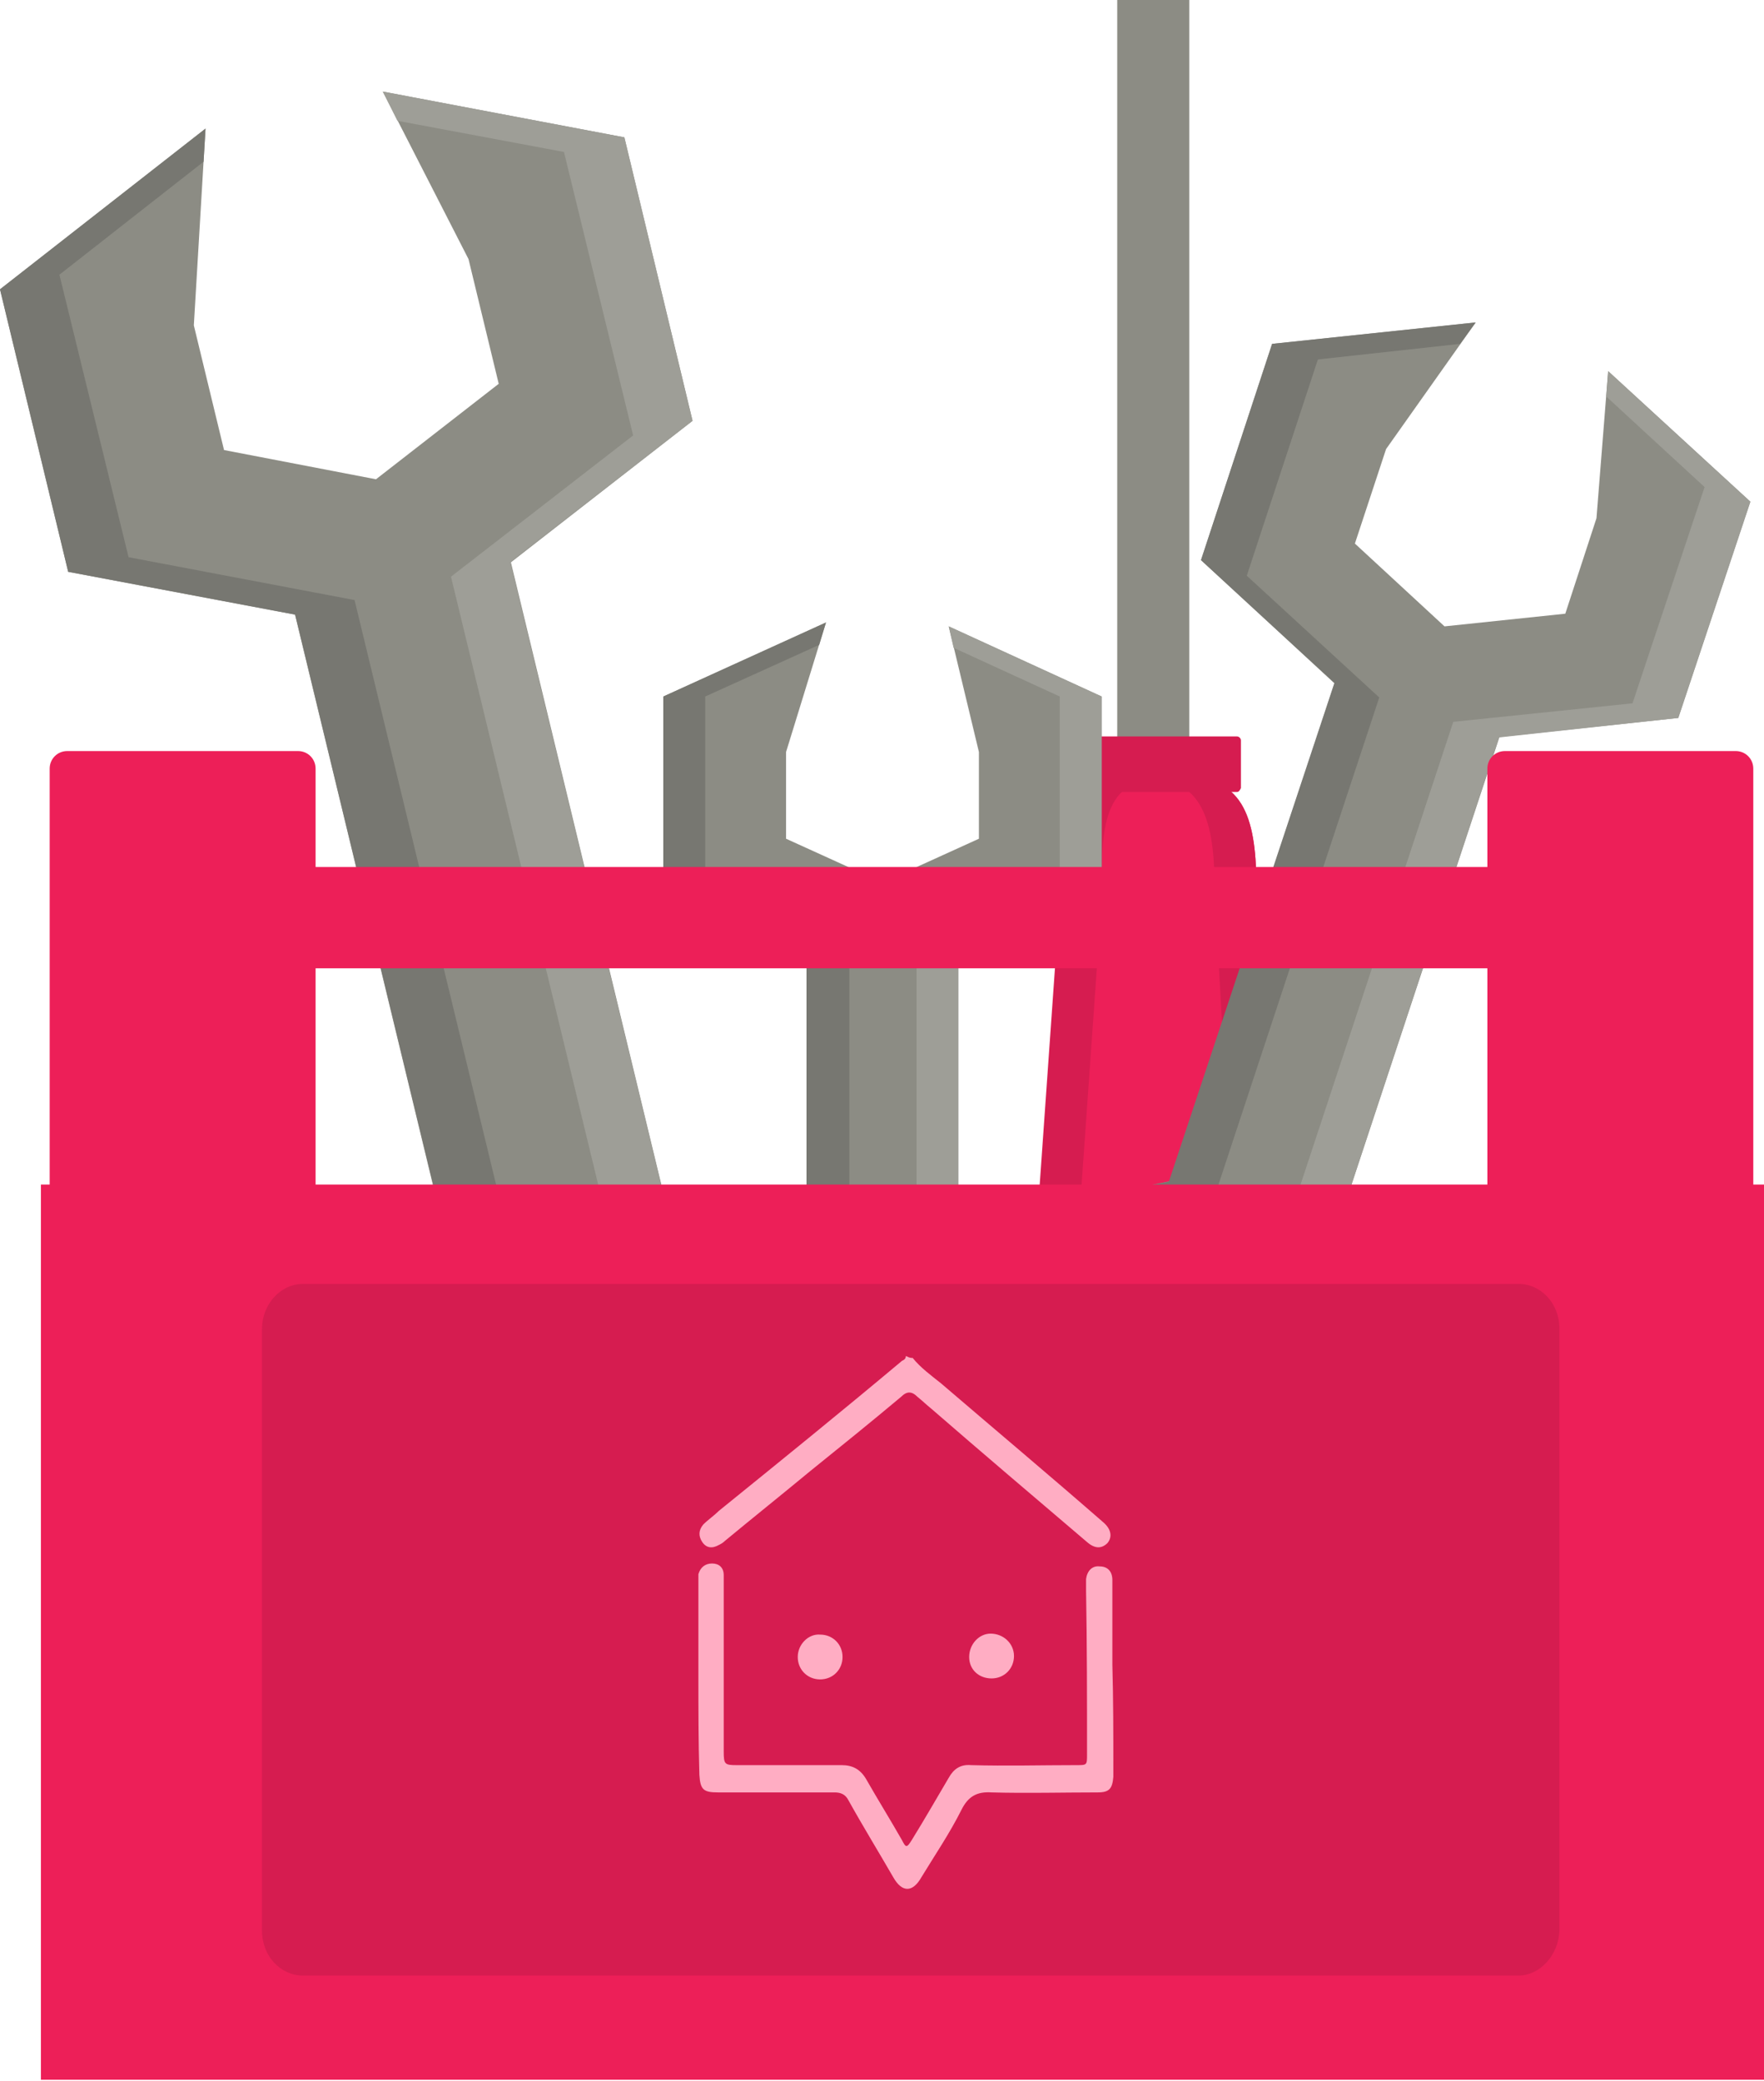 <?xml version="1.0" encoding="utf-8"?>
<!-- Generator: Adobe Illustrator 24.0.1, SVG Export Plug-In . SVG Version: 6.00 Build 0)  -->
<svg version="1.1" id="Layer_1" xmlns="http://www.w3.org/2000/svg" xmlns:xlink="http://www.w3.org/1999/xlink" x="0px" y="0px"
	 viewBox="0 0 181.1 213.6" style="enable-background:new 0 0 181.1 213.6;" xml:space="preserve">
<style type="text/css">
	.st0{fill:#8C8C84;}
	.st1{fill:#ED1F58;}
	.st2{fill:#D61C50;}
	.st3{fill:#9E9E97;}
	.st4{fill:#777771;}
	.st5{fill:#FFADC3;}
</style>
<title>forbusinesses</title>
<g id="Layer_2_1_">
	<g id="under_numbers">
		<rect x="114.7" class="st0" width="7.4" height="118.5"/>
		<path class="st1" d="M115.1,183.7h6.6c6.5,0,11.8-5.3,11.9-11.9l-4.6-80.1c0-6.5-0.7-11.9-7.2-11.9h-6.6c-6.5,0-6.2,6-6.2,12.5
			l-5.6,79.4C103.2,178.4,108.5,183.7,115.1,183.7z"/>
		<path class="st2" d="M108.8,92.4c0-6.5-0.3-12.5,6.2-12.5h4.3c-6.5,0-6.2,6-6.2,12.5l-5.6,79.4c0,6.5,5.3,11.8,11.9,11.9h-4.3
			c-6.5,0-11.8-5.3-11.9-11.9L108.8,92.4z"/>
		<path class="st2" d="M129.3,171.8l-4.6-80.1c0-6.5-0.7-11.9-7.2-11.9h4.3c6.5,0,7.2,5.3,7.2,11.9l4.6,80.1
			c0,6.5-5.3,11.8-11.9,11.9h-4.3C124,183.7,129.3,178.4,129.3,171.8z"/>
		<path class="st2" d="M127,81.3h-17.2c-0.2,0-0.4-0.2-0.4-0.4V76c0-0.2,0.2-0.4,0.4-0.4H127c0.2,0,0.4,0.2,0.4,0.4v4.9
			C127.3,81.1,127.2,81.3,127,81.3z"/>
		<path class="st0" d="M107.2,123.9l-7.3,22.2l15.6,17.4l22.9-4.7l7.3-22.2l-15.6-17.4L107.2,123.9z M115.9,133.7l10.1-2.1l6.9,7.7
			l-3.2,9.8l-10.1,2.1l-6.8-7.7L115.9,133.7z"/>
		<polygon class="st0" points="151.5,33.1 142.3,46.1 139.1,55.8 148.3,64.3 160.7,63 163.9,53.2 165.1,38.1 179.7,51.5 172.3,73.7 
			144.1,76.7 123.3,57.5 130.6,35.3 		"/>
		
			<rect x="108.9" y="88" transform="matrix(0.314 -0.95 0.95 0.314 2.321 197.066)" class="st0" width="57.2" height="17.8"/>
		<polygon class="st3" points="141,135.1 132.3,125.3 149.2,74.1 167.6,72.2 175,50 164.9,40.7 165.1,38.1 179.7,51.5 172.3,73.7 
			153.9,75.7 137,126.9 145.7,136.6 138.3,158.8 115.4,163.6 113.6,161.4 133.6,157.3 		"/>
		<polygon class="st4" points="123.3,57.5 130.6,35.3 151.5,33.1 149.9,35.3 135.3,36.9 128,59.1 141.6,71.6 124.7,122.8 
			111.9,125.5 104.6,147.7 118.3,163 115.4,163.6 99.9,146.1 107.2,123.9 120,121.3 137,70.1 		"/>
		<path class="st0" d="M73,151.2v20.4l17.7,10.2l17.7-10.2v-20.4L90.6,141L73,151.2z M82.9,156.9l7.8-4.5l7.8,4.5v9l-7.8,4.5
			l-7.8-4.5V156.9z"/>
		<polygon class="st0" points="84.8,63.9 80.7,77.2 80.7,86.1 90.6,90.6 100.5,86.1 100.5,77.2 97.4,64.3 113.1,71.5 113.1,91.8 
			90.6,102 68.1,91.8 68.1,71.5 		"/>
		<rect x="82.8" y="95.7" class="st0" width="15.5" height="49.8"/>
		<polygon class="st3" points="103.9,151.2 94.1,145.5 94.1,98.5 108.8,91.8 108.8,71.5 97.9,66.5 97.4,64.3 113.1,71.5 113.1,91.8 
			98.4,98.5 98.4,145.5 108.3,151.2 108.3,171.6 90.6,181.8 88.4,180.6 103.9,171.6 		"/>
		<polygon class="st4" points="68.1,91.8 68.1,71.5 84.8,63.9 84.1,66.2 72.4,71.5 72.4,91.8 87.2,98.5 87.2,145.5 77.3,151.2 
			77.3,171.6 92.8,180.6 90.6,181.8 72.9,171.6 72.9,151.2 82.8,145.5 82.8,98.5 		"/>
		<path class="st0" d="M34.4,141.5l7,29l28.7,8.5l21.6-20.6l-7-29L56,120.9L34.4,141.5z M50.4,146.3l9.6-9.1l12.6,3.7l3.1,12.8
			l-9.5,9.1L53.5,159L50.4,146.3z"/>
		<polygon class="st0" points="21.1,13.2 19.9,33.4 23,46.2 38.6,49.2 51.2,39.4 48.1,26.6 39.3,9.4 64.1,14.1 71.1,43.2 42.6,65.4 
			7,58.7 0,29.7 		"/>
		
			<rect x="37.6" y="55.3" transform="matrix(0.972 -0.235 0.235 0.972 -20.237 14.105)" class="st0" width="22.8" height="73"/>
		<polygon class="st3" points="78.5,130.8 62.5,126.1 46.3,59.2 65,44.7 57.9,15.6 40.8,12.4 39.3,9.4 64.1,14.1 71.1,43.2 
			52.4,57.7 68.6,124.6 84.7,129.4 91.7,158.4 70.1,179 66.6,177.9 85.6,159.9 		"/>
		<polygon class="st4" points="7,58.7 0,29.7 21.1,13.2 20.9,16.6 6.1,28.2 13.2,57.2 36.4,61.6 52.6,128.5 40.5,140 47.6,169.1 
			72.7,176.5 70.1,179 41.4,170.6 34.4,141.5 46.5,130 30.3,63.1 		"/>
		<path class="st1" d="M178.2,151.3h-23.7c-1,0-1.8-0.8-1.8-1.8V78.9c0-1,0.8-1.8,1.8-1.8h23.7c1,0,1.8,0.8,1.8,1.8v70.6
			C179.9,150.5,179.1,151.3,178.2,151.3z"/>
		<path class="st1" d="M30.6,151.3H6.9c-1,0-1.8-0.8-1.8-1.8V78.9c0-1,0.8-1.8,1.8-1.8h23.7c1,0,1.8,0.8,1.8,1.8v70.6
			C32.4,150.5,31.6,151.3,30.6,151.3z"/>
		<rect x="4.2" y="121.6" class="st1" width="176.9" height="91.9"/>
		<path class="st1" d="M24,99.4h137.1c2.9,0,5.2-2.3,5.2-5.2l0,0c0-2.9-2.3-5.2-5.2-5.2H24c-2.9,0-5.2,2.3-5.2,5.2l0,0
			C18.8,97.1,21.1,99.4,24,99.4z"/>
		<path class="st2" d="M155.9,202.8H31.1c-2.3,0-4.2-2-4.2-4.6v-61.8c0-2.5,1.9-4.6,4.2-4.6h124.8c2.3,0,4.2,2,4.2,4.6v61.8
			C160,200.7,158.1,202.8,155.9,202.8z"/>
	</g>
</g>
<g>
	<path class="st5" d="M93.7,139.4c0.8,1,1.9,1.8,2.9,2.6c5.6,4.8,11.2,9.5,16.7,14.3c0.8,0.7,0.9,1.5,0.4,2.1
		c-0.6,0.6-1.3,0.6-2.1-0.1c-5.4-4.6-10.7-9.1-16-13.7c-0.5-0.4-0.9-0.8-1.4-1.2c-0.6-0.6-1.1-0.6-1.7,0c-3.1,2.6-6.2,5.1-9.3,7.6
		c-2.9,2.4-5.9,4.8-8.8,7.2c-0.2,0.2-0.4,0.3-0.6,0.4c-0.7,0.4-1.3,0.3-1.7-0.3c-0.4-0.6-0.4-1.2,0.1-1.8c0.5-0.5,1.1-0.9,1.6-1.4
		c6.3-5.1,12.6-10.2,18.8-15.4c0.2-0.1,0.4-0.2,0.4-0.5C93.4,139.4,93.5,139.4,93.7,139.4z"/>
	<path class="st5" d="M71.7,172.1c0-3.1,0-6.3,0-9.4c0-0.4,0-0.7,0-1.1c0.2-0.7,0.7-1.1,1.4-1.1c0.7,0,1.2,0.4,1.2,1.2
		c0,0.3,0,0.7,0,1c0,5.7,0,11.4,0,17.1c0,1.3,0.1,1.4,1.3,1.4c3.6,0,7.2,0,10.8,0c1.1,0,1.9,0.4,2.5,1.4c1.2,2.1,2.5,4.2,3.7,6.3
		c0.4,0.8,0.5,0.8,1,0c1.3-2.1,2.5-4.2,3.8-6.4c0.5-0.9,1.2-1.4,2.3-1.3c3.6,0.1,7.2,0,10.8,0c1.1,0,1.1,0,1.1-1.1
		c0-5.6,0-11.2-0.1-16.8c0-0.4,0-0.8,0-1.2c0.1-0.8,0.6-1.4,1.4-1.3c0.8,0,1.3,0.5,1.3,1.4c0,2.9,0,5.8,0,8.7
		c0.1,3.5,0.1,7.1,0.1,10.6c0,0.3,0,0.6,0,0.9c-0.1,1.2-0.4,1.6-1.6,1.6c-3.6,0-7.3,0.1-10.9,0c-1.5-0.1-2.4,0.4-3.1,1.8
		c-1.2,2.4-2.7,4.6-4.1,6.9c-0.9,1.6-2,1.6-2.9,0c-1.5-2.6-3.1-5.2-4.6-7.9c-0.3-0.6-0.8-0.8-1.4-0.8c-4,0-8,0-12,0
		c-1.5,0-1.8-0.3-1.9-1.8C71.7,178.7,71.7,175.4,71.7,172.1C71.7,172.1,71.7,172.1,71.7,172.1z"/>
	<path class="st5" d="M86.5,170.1c0,1.3-1,2.3-2.3,2.3c-1.3,0-2.3-1-2.3-2.3c0-1.3,1.1-2.4,2.3-2.3
		C85.5,167.8,86.5,168.8,86.5,170.1z"/>
	<path class="st5" d="M101.8,172.3c-1.3,0-2.3-0.9-2.3-2.2c0-1.3,1-2.4,2.2-2.4c1.3,0,2.4,1,2.4,2.3
		C104.1,171.3,103.1,172.3,101.8,172.3z"/>
</g>
</svg>
